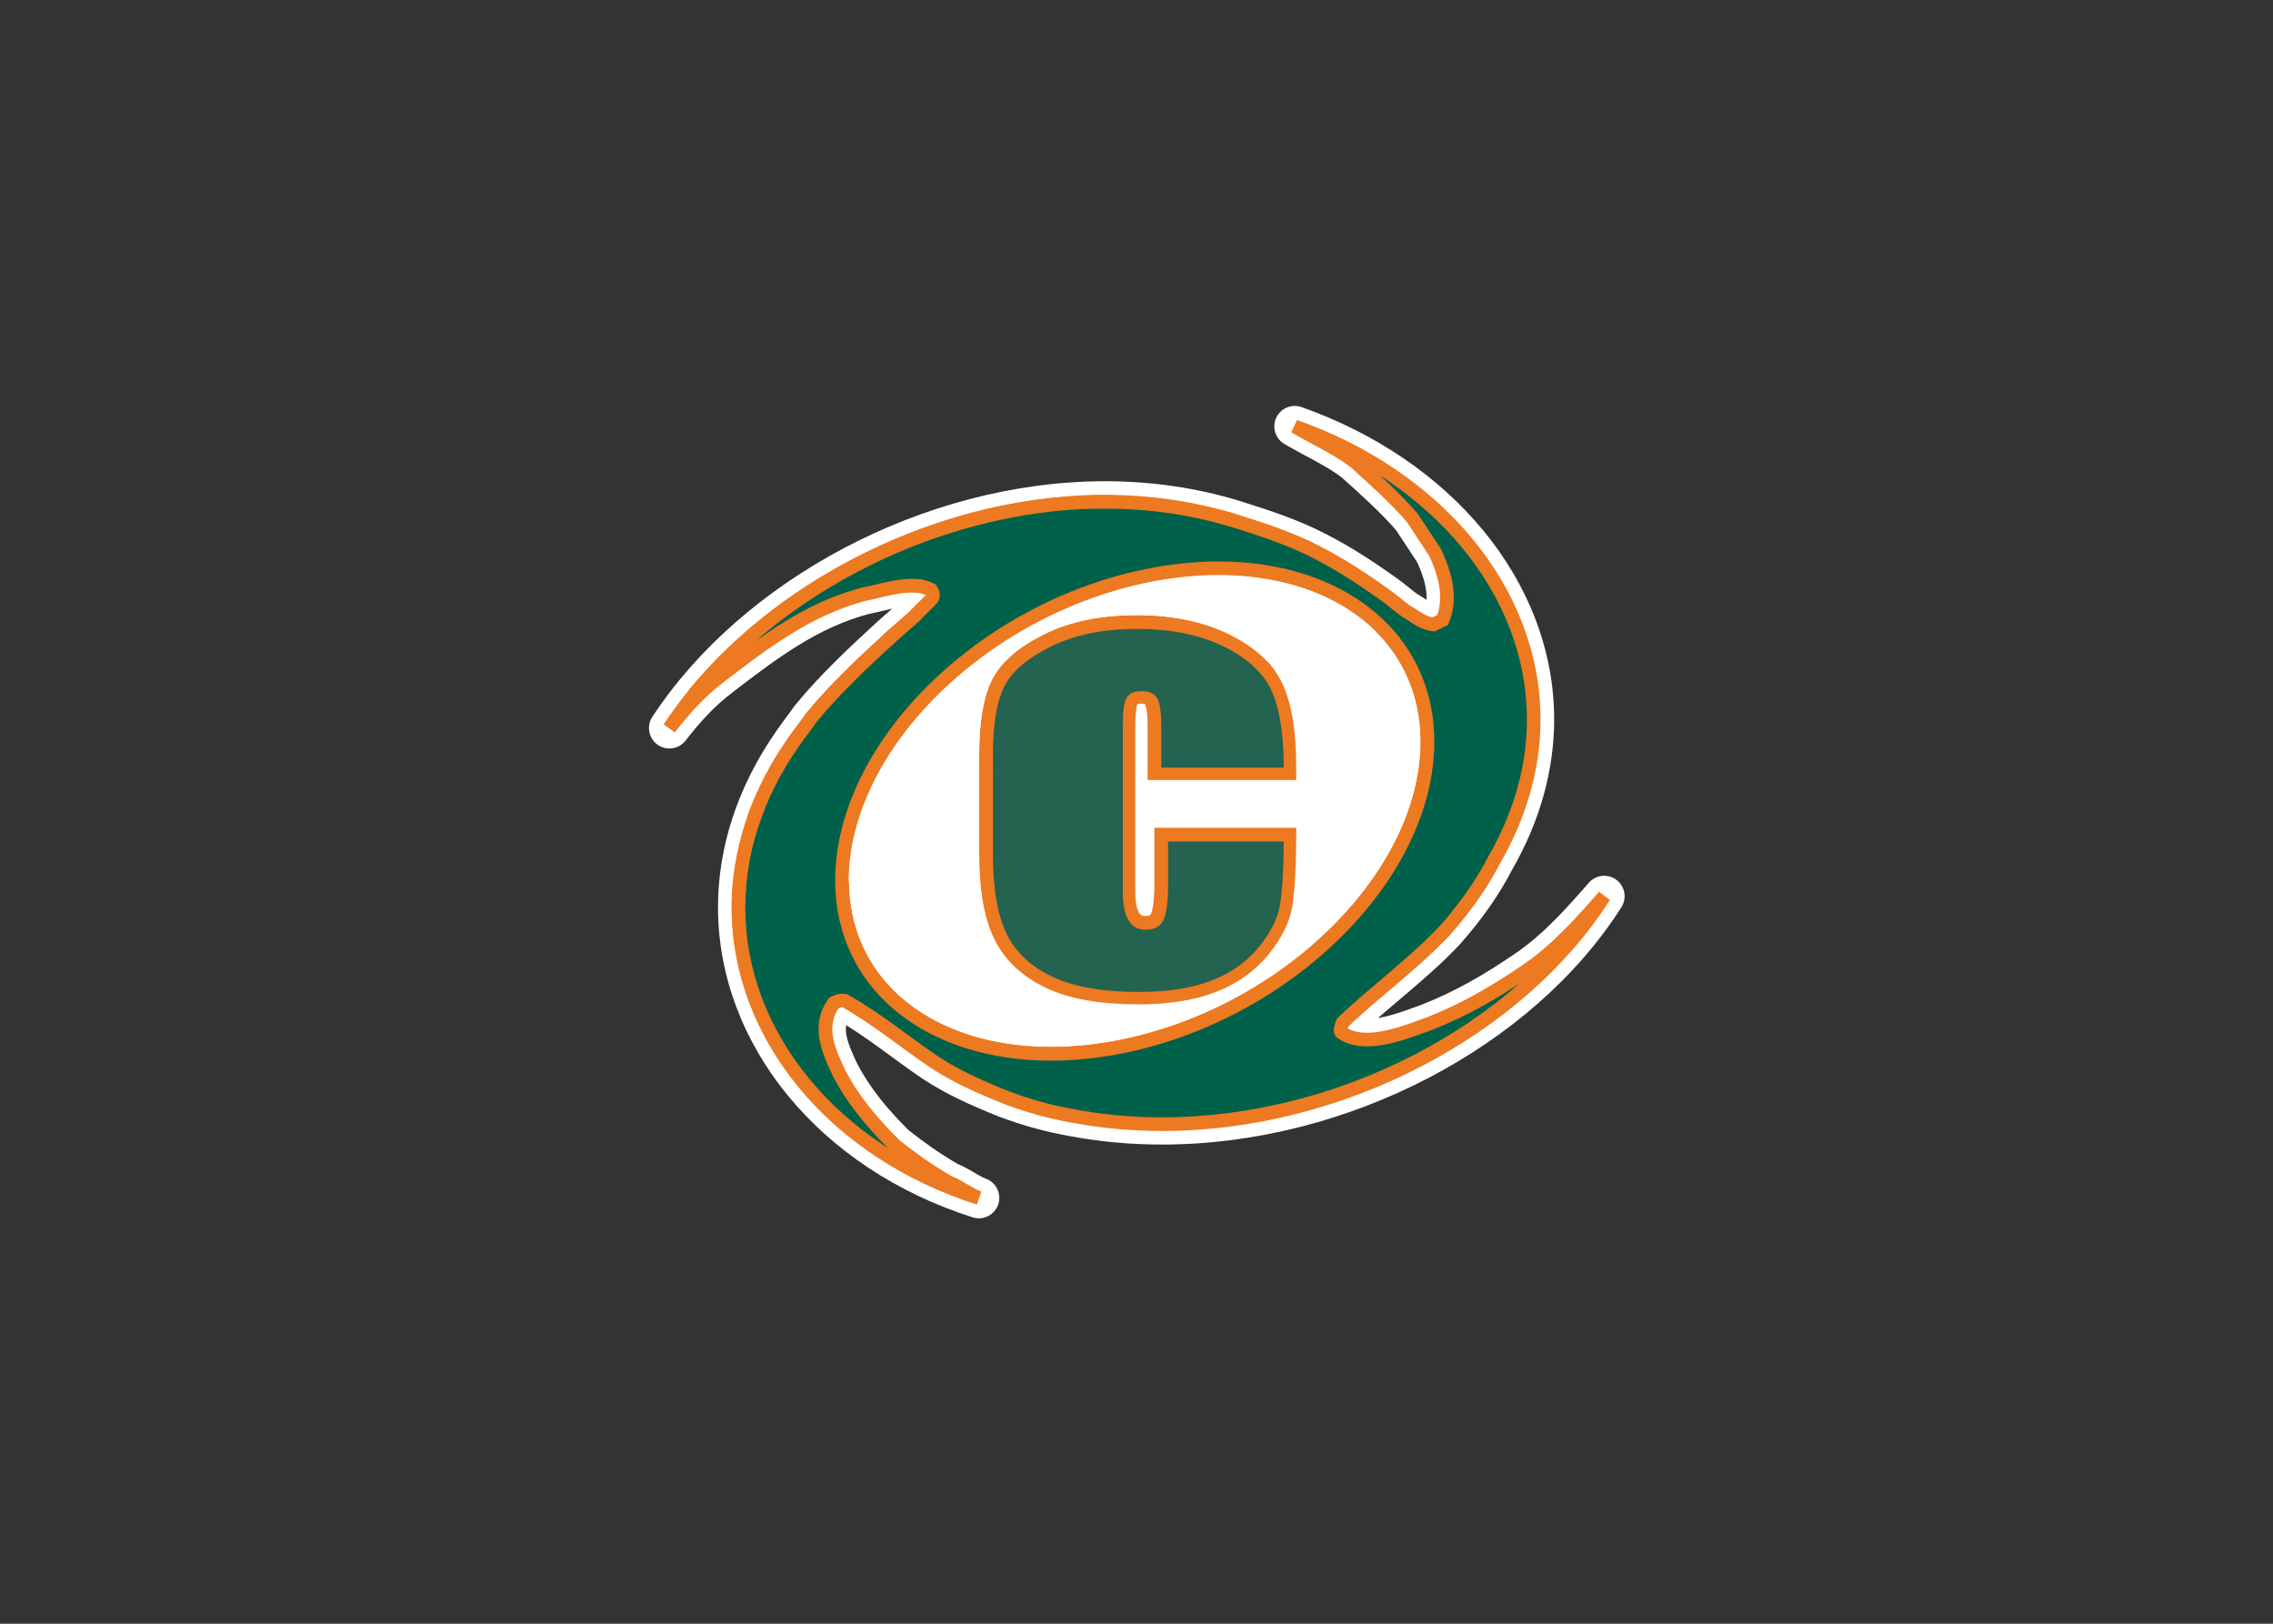 <svg clip-rule="evenodd" fill-rule="evenodd" stroke-linejoin="round" stroke-miterlimit="2" viewBox="0 0 560 400" xmlns="http://www.w3.org/2000/svg" xmlns:xlink="http://www.w3.org/1999/xlink"><rect x="0" y="0" width="560" height="400" fill="#333333" stroke="none"/><clipPath id="a"><path clip-rule="evenodd" d="m959.14 1705.7c-32.023 0-68.372 14.15-95.009 39.67-21.553 20.66-32.33 44.49-32.33 65.48v.64c1.552-2.23 3.275-4.44 5.169-6.67 8.943-10.54 21.858-21.24 39.771-31.97v-5.54c0-5.31.33-10.04 1.002-14.21s1.698-7.82 3.213-10.94c1.576-3.28 3.947-6.22 6.989-8.86 3.042-2.65 6.744-5.01 11.107-7.19 8.968-4.48 19.646-6.62 31.913-6.62 12.17 0 22.861 2.13 31.877 6.57 4.447 2.2 8.271 4.71 11.411 7.63.562.53 1.112 1.08 1.638 1.63 14.173-4.07 27.459-7.71 37.349-10.38-2.78-2.72-5.95-5.24-9.5-7.52-12.382-7.89-27.863-11.72-44.553-11.72z"/></clipPath><g transform="matrix(.715 0 0 .715 155.79 94.234)"><g fill-rule="nonzero"><path d="m98.462 219.183c-37.472-23.911-34.407-75.325 6.842-114.84 41.238-39.527 105.029-52.16 142.479-28.236 37.462 23.923 34.394 75.351-6.843 114.865-41.238 39.502-105.028 52.136-142.478 28.212m209.531-16.495c-10.716 7.295-20.918 13.282-33.246 18.157-9.103 3.335-22.494 8.736-30.485 3.03-.538-.806.012-2.126.55-3.446 11.29-10.752 24.705-20.392 35.458-31.951 6.451-7.368 12.377-15.529 16.69-23.985 35.617-61.738-2.554-126.103-68.729-149.369 6.927 4.081 14.93 7.649 20.795 12.255 6.915 6.207 13.831 12.427 19.672 19.159l7.966 12.071c3.164 6.977 5.804 15.249 2.554 23.191l-3.214 1.539c-4.337-.708-5.462-2.333-9.469-4.594-2.664-1.906-4.398-3.567-7.05-5.461-8.003-5.706-15.456-10.606-23.985-14.98-8.528-4.362-17.618-7.417-28.285-10.752-72.601-22.299-157.799 15.627-194.454 71.5 5.376-6.842 10.226-12.353 17.741-18.095 15.028-11.51 30.069-22.983 49.336-28.041 7.477-1.491 16.592-4.827 22.995-1.552.537.806 1.051 1.601.525 2.932-1.625 1.845-4.496 4.362-6.109 6.207-2.688 2.359-5.18 4.546-7.868 6.904-9.677 8.895-19.33 17.826-27.944 28.334-2.15 3.177-3.775 4.997-5.925 8.162-43.631 62.436-7.649 134.23 63.877 157.029-3.739-1.393-6.927-4.093-10.654-5.474-6.94-4.081-12.267-7.88-18.12-12.487-7.978-7.82-14.894-16.153-19.647-25.548-3.189-6.953-7.404-15.518-1.49-23.68 1.075-.525 2.15-1.038 3.751-.745 11.191 6.268 20.783 14.381 30.9 21.162 7.453 4.9 15.468 8.48 25.072 12.328 7.465 2.762 14.405 4.717 22.42 6.159 71.038 13.489 149.285-22.128 183.25-75.658-8.088 9.201-16.152 18.401-26.88 25.695" fill="#00614a"/><path d="m855.701 1858.53 3.788-5.93c-7.844-5.01-13.501-11.19-17.277-18.22-3.775-7.03-5.681-14.96-5.681-23.52 0-9.71 2.468-20.23 7.6-30.84 5.119-10.6 12.865-21.28 23.275-31.25 12.866-12.34 28.127-21.97 44.035-28.47 15.896-6.54 32.439-9.91 47.772-9.91 15.982 0 30.583 3.67 42.017 10.99 7.85 5.01 13.49 11.2 17.28 18.24 3.77 7.02 5.68 14.95 5.68 23.51 0 9.71-2.49 20.23-7.61 30.84-5.11 10.61-12.87 21.28-23.265 31.26-12.866 12.33-28.126 21.96-44.034 28.47-15.896 6.53-32.439 9.9-47.772 9.9-15.982 0-30.583-3.67-42.02-11l-3.788 5.93-3.787 5.95c14.234 9.05 31.485 13.19 49.592 13.19 17.387 0 35.63-3.8 53.112-10.94 17.472-7.16 34.188-17.7 48.432-31.33 11.5-11.05 20.28-23.03 26.21-35.31 5.92-12.27 9-24.84 9-36.96 0-10.66-2.42-20.97-7.35-30.17s-12.38-17.24-22.1-23.43c-14.24-9.08-31.491-13.21-49.598-13.21-17.399 0-35.63 3.8-53.111 10.95-17.485 7.15-34.201 17.7-48.433 31.34-11.509 11.03-20.282 23.02-26.208 35.31-5.926 12.26-9.005 24.83-9.005 36.94-.025 10.66 2.407 20.97 7.356 30.17 4.924 9.2 12.377 17.24 22.09 23.45zm209.529-16.5-3.94-5.83c-10.52 7.16-20.18 12.81-31.89 17.45l2.59 6.54-2.42-6.61c-3.18 1.17-6.64 2.49-10.02 3.47-3.37 1-6.66 1.64-9.17 1.62-1.14 0-2.13-.11-2.91-.33-.79-.2-1.37-.48-1.89-.85l-4.08 5.73 5.89-3.86-4.82 3.17 5.58-1.44c-.12-.53-.38-1.15-.76-1.73l-4.82 3.17 5.58-1.44-5.11 1.31h5.28c0-.32-.04-.77-.17-1.31l-5.11 1.31h5.28-3.99l3.92.81c.02-.15.07-.38.07-.81h-3.99l3.92.81-1.54-.31 1.51.44.03-.13-1.54-.31 1.51.44c0-.01.13-.38.35-.89l-6.52-2.68 4.87 5.1c5.38-5.15 11.47-10.17 17.63-15.42 6.14-5.24 12.4-10.7 18.12-16.85l.13-.15c6.75-7.69 13-16.27 17.67-25.41l-6.27-3.2 6.1 3.52c9.92-17.21 14.56-34.89 14.56-51.94 0-23.96-9.1-46.52-24.48-65.15-15.4-18.63-37.06-33.46-62.574-42.45-3.421-1.19-7.172.38-8.712 3.68-1.527 3.29-.317 7.19 2.811 9.03 3.714 2.19 7.489 4.13 10.972 6.04 3.482 1.9 6.646 3.8 9.043 5.69l4.35-5.53-4.71 5.24c6.92 6.2 13.63 12.25 19.08 18.53l5.3-4.62-5.87 3.88 7.96 12.07 5.87-3.87-6.4 2.93c.99 2.15 1.86 4.34 2.47 6.46.6 2.13.94 4.16.94 6.03-.01 1.79-.29 3.44-.98 5.09l6.53 2.68-3.06-6.34-3.22 1.55 3.07 6.33 1.13-6.93c-.7-.14-1.12-.25-1.43-.37-.46-.17-.84-.36-1.75-.94-.87-.57-2.19-1.49-3.98-2.48l-3.44 6.12 4.08-5.73c-1.11-.78-2.07-1.56-3.17-2.47-1.1-.88-2.34-1.89-3.88-2.99v-.01c-8.13-5.79-15.91-10.91-24.867-15.48-9.164-4.71-18.645-7.86-29.385-11.23l-.025-.01c-15.175-4.66-30.827-6.8-46.43-6.8-31.413.01-62.642 8.63-89.914 23.02-27.259 14.42-50.597 34.59-66.064 58.15-2.077 3.14-1.283 7.38 1.771 9.58 3.055 2.2 7.319 1.59 9.64-1.36 2.64-3.35 5.034-6.24 7.625-8.95 2.59-2.72 5.376-5.26 8.858-7.92 7.514-5.74 14.845-11.35 22.482-16.03 7.636-4.69 15.566-8.49 24.363-10.8l-1.784-6.8 1.369 6.89c2.895-.57 5.693-1.31 8.283-1.88 2.591-.56 4.949-.92 6.757-.91 1.625 0 2.7.27 3.372.62l3.214-6.27-5.865 3.89.098.16 3.311-1.86-3.605 1.14c.11.39.244.63.293.72l3.311-1.86-3.604 1.14 4.533-1.46h-4.765c0 .54.097 1.08.232 1.46l4.533-1.46h-4.765 4.252l-3.959-1.61c-.122.32-.293.94-.293 1.61h4.252l-3.959-1.61 6.525 2.67-5.303-4.63c-.501.58-1.539 1.61-2.651 2.69-1.149 1.1-2.346 2.25-3.446 3.51l5.291 4.64-4.643-5.3c-2.701 2.37-5.181 4.56-7.857 6.91l-.134.11c-9.665 8.92-19.598 18.05-28.628 29.06l-.378.51c-.978 1.42-1.821 2.54-2.762 3.8-.94 1.25-1.967 2.62-3.152 4.36l5.816 3.95-5.767-4.02c-13.782 19.7-20.246 40.66-20.234 60.92 0 23.79 8.858 46.42 24.217 65.05 15.383 18.67 37.253 33.41 63.524 41.78 3.641 1.17 7.539-.8 8.797-4.4 1.234-3.62-.623-7.58-4.215-8.9-1.063-.39-2.456-1.17-4.191-2.2-1.735-1.01-3.812-2.27-6.463-3.27l-2.444 6.6 3.568-6.08c-6.635-3.9-11.62-7.45-17.338-11.93l-4.35 5.52 4.924-5.02c-7.661-7.5-14.027-15.29-18.291-23.71l-6.28 3.18 6.402-2.91c-1.026-2.24-2.04-4.43-2.736-6.45-.709-2.03-1.088-3.82-1.088-5.31 0-.86.11-1.64.342-2.4.257-.77.623-1.56 1.283-2.48l-5.694-4.13 3.079 6.33c.208-.1.355-.17.44-.21l.049-.03h.025l-.733-1.96v2.08c.33.01.709-.1.733-.12l-.733-1.96v2.08-1.94l-.354 1.9c.085.03.207.04.354.04v-1.94l-.354 1.9 1.246-6.91-3.446 6.13c5.23 2.92 10.19 6.37 15.175 9.96 4.986 3.59 9.958 7.38 15.249 10.92l.061.04c8.101 5.3 16.568 9.06 26.294 12.97l.183.06c7.783 2.89 15.212 4.98 23.63 6.5l-.061-.02c10.667 2.04 21.48 2.99 32.255 2.99 32.098-.01 63.929-8.48 91.609-22.87 27.69-14.42 51.27-34.76 66.63-58.93 1.97-3.09 1.21-7.2-1.73-9.4-2.95-2.19-7.08-1.77-9.5 1.01-8.09 9.2-15.73 17.84-25.53 24.49l3.94 5.83 3.96 5.82c11.66-7.94 20.14-17.69 28.2-26.87l-5.28-4.64-5.96-3.78c-13.72 21.67-35.43 40.58-61.21 53.98-25.772 13.42-55.523 21.29-85.128 21.29-9.934 0-19.88-.89-29.642-2.75l-.073-.01c-7.612-1.37-14.064-3.19-21.224-5.83l-2.431 6.6 2.615-6.53c-9.47-3.81-17.008-7.19-23.826-11.68l-3.861 5.88 3.922-5.84c-4.839-3.24-9.702-6.92-14.845-10.64-5.132-3.72-10.557-7.48-16.544-10.83-.672-.38-1.417-.65-2.187-.78-.709-.12-1.442-.2-2.138-.2-1.43 0-2.762.28-3.776.64-1.014.33-1.722.69-2.15.89-1.051.51-1.943 1.27-2.627 2.21-1.503 2.08-2.615 4.28-3.323 6.53-.697 2.23-.99 4.48-.99 6.61.012 3.71.855 7.03 1.869 9.94 1.027 2.93 2.236 5.5 3.226 7.66l.122.27c5.254 10.33 12.695 19.22 21.003 27.38.208.21.355.32.574.5 6 4.72 11.669 8.78 18.89 13.03.354.21.745.39 1.124.54 1.088.39 2.48 1.16 4.216 2.18 1.722 1.02 3.799 2.29 6.439 3.29l2.456-6.61 2.138-6.71c-23.887-7.6-43.425-20.9-56.937-37.3-13.514-16.42-21.003-35.85-21.003-56.12.012-17.27 5.425-35.27 17.692-52.87l.048-.07c.966-1.42 1.833-2.54 2.774-3.8.941-1.25 1.967-2.61 3.152-4.35l-5.816-3.97 5.45 4.47c8.198-10.04 17.594-18.73 27.259-27.64l-4.765-5.16 4.643 5.29c2.688-2.36 5.18-4.56 7.868-6.91.208-.19.452-.44.648-.64.488-.58 1.551-1.63 2.651-2.7 1.136-1.1 2.346-2.24 3.458-3.51.501-.6.916-1.23 1.21-1.96.464-1.11.757-2.42.757-3.75.013-1.56-.44-2.98-.867-3.93-.452-.97-.856-1.54-1.051-1.82-.66-.98-1.601-1.83-2.652-2.37-3.286-1.69-6.695-2.18-9.799-2.18-3.494 0-6.732.59-9.738 1.24-3.005.67-5.754 1.38-8.051 1.83l-.416.1c-10.471 2.75-19.696 7.22-28.151 12.41s-16.153 11.11-23.667 16.85c-4.044 3.09-7.441 6.18-10.471 9.38-3.066 3.19-5.767 6.46-8.516 9.96l5.523 4.35 5.889 3.88c13.892-21.22 35.483-40.03 60.872-53.44 25.377-13.41 54.519-21.4 83.342-21.39 14.32 0 28.567 1.95 42.289 6.18l-.025-.02c10.593 3.31 19.269 6.27 27.161 10.31 8.114 4.17 15.24 8.83 23.12 14.44l-.03-.02c1.13.8 2.09 1.59 3.19 2.48 1.09.89 2.33 1.9 3.89 3.02.23.17.38.25.63.39.81.46 1.47.88 2.17 1.34.51.33 1.05.69 1.67 1.08.93.58 2.06 1.23 3.42 1.75 1.36.55 2.87.96 4.51 1.23 1.42.24 2.91.03 4.2-.6l3.22-1.55c1.57-.76 2.79-2.06 3.45-3.68 1.42-3.48 2.02-7.05 2.02-10.42 0-3.52-.62-6.85-1.49-9.91-.88-3.06-2.03-5.88-3.19-8.42-.18-.38-.31-.61-.53-.95l-7.95-12.08c-.16-.24-.38-.52-.56-.75-6.26-7.17-13.38-13.55-20.31-19.77l-.34-.3c-3.47-2.72-7.23-4.92-10.96-6.96-3.714-2.05-7.392-3.93-10.605-5.84l-3.58 6.08-2.334 6.63c23.279 8.19 42.799 21.68 56.379 38.13 13.58 16.48 21.26 35.83 21.27 56.18-.02 14.53-3.9 29.66-12.67 44.92l-.18.3c-3.97 7.77-9.56 15.52-15.72 22.54l5.29 4.65-5.15-4.81c-5.05 5.44-10.88 10.57-16.95 15.73-6.05 5.14-12.32 10.32-18.207 15.93-.709.67-1.283 1.52-1.65 2.42-.195.48-.452 1.08-.72 1.91-.257.8-.562 1.83-.587 3.39 0 .65.073 1.39.281 2.19.196.82.562 1.69 1.1 2.49.476.75 1.063 1.36 1.796 1.89 2.016 1.44 4.227 2.39 6.417 2.98 2.21.6 4.41.8 6.55.8 4.63-.01 9.04-1 13.13-2.2 4.08-1.19 7.85-2.64 10.9-3.75l.16-.06c12.93-5.12 23.67-11.42 34.61-18.89l-3.96-5.81" fill="#fff" transform="translate(-757.23 -1639.36)"/><path d="m98.462 219.183c-37.472-23.911-34.407-75.325 6.842-114.84 41.238-39.527 105.029-52.16 142.479-28.236 37.462 23.923 34.394 75.351-6.843 114.865-41.238 39.502-105.028 52.136-142.478 28.212" fill="#fff"/><path d="m98.462 219.183 1.246-1.967c-8.455-5.4-14.71-12.218-18.877-19.977-4.166-7.746-6.231-16.47-6.244-25.719 0-21.003 10.777-44.842 32.33-65.492 26.648-25.536 63.021-39.686 95.06-39.674 16.69 0 32.17 3.824 44.547 11.73 8.467 5.412 14.723 12.218 18.878 19.964 4.154 7.759 6.243 16.47 6.243 25.732.013 21.016-10.764 44.829-32.33 65.479-26.635 25.549-63.011 39.696-95.047 39.687-16.702 0-32.182-3.825-44.56-11.73l-1.246 1.967-1.271 1.992c13.306 8.479 29.667 12.451 47.078 12.463 33.394-.025 70.719-14.589 98.297-40.982 22.274-21.357 33.759-46.258 33.784-68.876 0-9.946-2.26-19.476-6.817-27.955-4.545-8.467-11.388-15.884-20.478-21.7-13.306-8.492-29.691-12.475-47.078-12.475-33.406.037-70.731 14.601-98.31 40.991-22.261 21.345-33.759 46.246-33.771 68.876 0 9.958 2.26 19.476 6.805 27.955 4.545 8.468 11.4 15.896 20.49 21.7l1.271-1.991" fill="#ee7521"/><path d="m98.462 219.183c-37.472-23.911-34.407-75.325 6.842-114.84 41.238-39.527 105.029-52.16 142.479-28.236 37.462 23.923 34.394 75.351-6.843 114.865-41.238 39.502-105.028 52.136-142.478 28.212m209.531-16.495c-10.716 7.295-20.918 13.282-33.246 18.157-9.103 3.335-22.494 8.736-30.485 3.03-.538-.806.012-2.126.55-3.446 11.29-10.752 24.705-20.392 35.458-31.951 6.451-7.368 12.377-15.529 16.69-23.985 35.617-61.738-2.554-126.103-68.729-149.369 6.927 4.081 14.93 7.649 20.795 12.255 6.915 6.207 13.831 12.427 19.672 19.159l7.966 12.071c3.164 6.977 5.804 15.249 2.554 23.191l-3.214 1.539c-4.337-.708-5.462-2.333-9.469-4.594-2.664-1.906-4.398-3.567-7.05-5.461-8.003-5.706-15.456-10.606-23.985-14.98-8.528-4.362-17.618-7.417-28.285-10.752-72.601-22.299-157.799 15.627-194.454 71.5 5.376-6.842 10.226-12.353 17.741-18.095 15.028-11.51 30.069-22.983 49.336-28.041 7.477-1.491 16.592-4.827 22.995-1.552.537.806 1.051 1.601.525 2.932-1.625 1.845-4.496 4.362-6.109 6.207-2.688 2.359-5.18 4.546-7.868 6.904-9.677 8.895-19.33 17.826-27.944 28.334-2.15 3.177-3.775 4.997-5.925 8.162-43.631 62.436-7.649 134.23 63.877 157.029-3.739-1.393-6.927-4.093-10.654-5.474-6.94-4.081-12.267-7.88-18.12-12.487-7.978-7.82-14.894-16.153-19.647-25.548-3.189-6.953-7.404-15.518-1.49-23.68 1.075-.525 2.15-1.038 3.751-.745 11.191 6.268 20.783 14.381 30.9 21.162 7.453 4.9 15.468 8.48 25.072 12.328 7.465 2.762 14.405 4.717 22.42 6.159 71.038 13.489 149.285-22.128 183.25-75.658-8.088 9.201-16.152 18.401-26.88 25.695" fill="#00614b"/><path d="m98.462 219.183 1.246-1.967c-8.455-5.4-14.71-12.218-18.877-19.977-4.166-7.746-6.231-16.47-6.244-25.719 0-21.003 10.777-44.842 32.33-65.492 26.648-25.536 63.021-39.686 95.06-39.674 16.69 0 32.17 3.824 44.547 11.73 8.467 5.412 14.723 12.218 18.878 19.964 4.154 7.759 6.243 16.47 6.243 25.732.013 21.016-10.764 44.829-32.33 65.479-26.635 25.549-63.011 39.696-95.047 39.687-16.702 0-32.182-3.825-44.56-11.73l-1.246 1.967-1.271 1.992c13.306 8.479 29.667 12.451 47.078 12.463 33.394-.025 70.719-14.589 98.297-40.982 22.274-21.357 33.759-46.258 33.784-68.876 0-9.946-2.26-19.476-6.817-27.955-4.545-8.467-11.388-15.884-20.478-21.7-13.306-8.492-29.691-12.475-47.078-12.475-33.406.037-70.731 14.601-98.31 40.991-22.261 21.345-33.759 46.246-33.771 68.876 0 9.958 2.26 19.476 6.805 27.955 4.545 8.468 11.4 15.896 20.49 21.7l1.271-1.991m209.531-16.495-1.32-1.943c-10.654 7.258-20.661 13.123-32.78 17.925l.855 2.174-.794-2.211c-3.14 1.161-6.695 2.517-10.324 3.58-3.617 1.075-7.27 1.82-10.484 1.82-2.981 0-5.51-.623-7.514-2.052l-1.368 1.894 1.955-1.283-.709.464h.88s-.013-.22-.171-.464l-.709.464h.88v-.025c.012-.073.073-.305.171-.623.11-.306.256-.672.427-1.075l-2.175-.905 1.626 1.699c11.118-10.606 24.571-20.283 35.554-32.061l.013-.013.025-.036c6.561-7.466 12.584-15.774 17.02-24.461l-2.09-1.063 2.029 1.185c9.567-16.556 13.941-33.393 13.941-49.605 0-22.763-8.626-44.244-23.411-62.154-14.796-17.925-35.739-32.305-60.518-41.004l-1.967 4.24c7.099 4.166 15.028 7.722 20.539 12.072l1.454-1.845-1.564 1.747c6.903 6.207 13.745 12.377 19.476 18.951l1.759-1.54-1.955 1.295 7.955 12.072 1.967-1.295-2.138.977c2.101 4.57 3.848 9.604 3.824 14.442 0 2.322-.379 4.619-1.308 6.879l2.175.892-1.014-2.114-3.225 1.552 1.026 2.102.379-2.297c-1.931-.342-2.884-.77-4.057-1.442-1.148-.672-2.517-1.686-4.643-2.896l-1.148 2.041 1.368-1.906c-1.271-.905-2.309-1.76-3.409-2.64-1.099-.904-2.26-1.832-3.653-2.834l-.013-.013.013.013c-8.027-5.73-15.603-10.691-24.278-15.139-8.736-4.484-17.961-7.575-28.639-10.911h-.013v-.012c-14.698-4.509-29.874-6.598-45.048-6.598-30.557 0-61.078 8.418-87.727 22.494-26.636 14.063-49.387 33.797-64.328 56.571l3.799 2.737c5.352-6.794 9.995-12.096 17.314-17.692 7.514-5.743 14.98-11.449 22.885-16.299 7.917-4.863 16.262-8.883 25.621-11.339l-.586-2.26.44 2.284c2.712-.525 5.486-1.258 8.21-1.857 2.737-.586 5.389-1.038 7.759-1.026 2.126 0 3.971.342 5.511 1.136l1.075-2.089-1.955 1.295c.183.281.293.464.342.562l.025.061.11-.049h-.122l.012.049.11-.049h-.122.037-.037.037-.037l-.049.171 2.175.892-1.784-1.539c-.696.806-1.796 1.869-2.908 2.957-1.124 1.099-2.284 2.211-3.176 3.238l1.759 1.551-1.552-1.759c-2.688 2.346-5.18 4.545-7.868 6.891l-.013.037-.025.012c-9.664 8.907-19.427 17.888-28.163 28.579l-.073.073-.061.086c-1.039 1.539-1.955 2.749-2.896 3.995-.953 1.246-1.918 2.529-3.03 4.166l1.943 1.32-1.931-1.344c-13.269 18.999-19.378 38.989-19.378 58.244 0 22.616 8.406 44.181 23.154 62.07 14.747 17.912 35.836 32.17 61.322 40.296l1.515-4.447c-1.601-.587-3.213-1.515-4.948-2.542-1.735-1.026-3.58-2.126-5.694-2.92l-.819 2.2 1.173-2.029c-6.818-4.02-12.035-7.734-17.838-12.304l-1.454 1.845 1.649-1.673c-7.881-7.71-14.613-15.872-19.195-24.926l-2.101 1.051 2.138-.965c-1.026-2.224-2.102-4.533-2.908-6.843-.806-2.321-1.344-4.631-1.344-6.866.012-2.578.647-5.022 2.517-7.637l-1.894-1.368 1.026 2.114c.428-.22.758-.379 1.039-.453.281-.109.513-.146.794-.146.135 0 .293.012.477.036l.415-2.297-1.148 2.053c10.947 6.121 20.477 14.173 30.741 21.064h.012l.013.013c7.673 5.034 15.835 8.663 25.475 12.536l.036.012.025.013c7.576 2.798 14.675 4.814 22.812 6.268h-.012c10.373 1.967 20.893 2.908 31.388 2.908 31.267-.013 62.411-8.272 89.464-22.347 27.039-14.076 49.996-33.944 64.806-57.269l-3.738-2.81c-8.077 9.2-15.994 18.217-26.429 25.304l1.32 1.943 1.332 1.942c11.033-7.514 19.243-16.897 27.308-26.098l-1.76-1.54-1.991-1.258c-14.271 22.494-36.606 41.898-63.011 55.629-26.404 13.734-56.865 21.798-87.3 21.798-10.214 0-20.453-.892-30.509-2.81h-.012l-.025-.013c-7.881-1.405-14.65-3.323-22.006-6.048l-.818 2.199.867-2.174c-9.555-3.849-17.411-7.344-24.656-12.109l-1.283 1.955 1.307-1.943c-9.982-6.683-19.61-14.845-31.059-21.259l-.342-.208-.391-.061c-.452-.086-.892-.122-1.307-.122-.868-.013-1.638.158-2.285.391-.648.207-1.173.476-1.589.672l-.537.268-.33.465c-2.468 3.36-3.446 6.976-3.433 10.385 0 2.969.696 5.779 1.612 8.418.917 2.615 2.053 5.047 3.055 7.246l.025.036.012.049c4.924 9.702 12.023 18.218 20.1 26.148l.195.171c5.914 4.643 11.351 8.528 18.376 12.67l.184.098.195.073c1.601.586 3.226 1.539 4.949 2.553 1.735 1.015 3.579 2.126 5.705 2.921l.819-2.2.721-2.236c-24.693-7.868-45.013-21.651-59.136-38.792-14.136-17.154-22.066-37.669-22.066-59.101 0-18.266 5.755-37.253 18.535-55.558l.013-.012c1.038-1.54 1.955-2.749 2.895-3.996.929-1.246 1.919-2.541 3.018-4.166l-1.93-1.332 1.808 1.491c8.479-10.361 18.046-19.195 27.723-28.102l-1.588-1.723 1.54 1.772c2.688-2.371 5.18-4.558 7.868-6.916l.122-.097.098-.123c.696-.794 1.796-1.881 2.92-2.969 1.124-1.075 2.273-2.187 3.189-3.238l.257-.281.146-.366c.257-.623.403-1.295.403-1.955 0-.758-.207-1.466-.452-1.98-.244-.525-.501-.904-.684-1.185l-.33-.501-.562-.281c-2.395-1.246-5.034-1.661-7.648-1.661-2.933 0-5.89.513-8.749 1.136-2.871.623-5.645 1.356-8.125 1.845l-.073.013-.061.012c-9.922 2.603-18.719 6.855-26.893 11.876-8.186 5.034-15.749 10.838-23.275 16.593-7.71 5.877-12.732 11.619-18.157 18.498l1.845 1.454 1.955 1.296c14.418-21.981 36.606-41.273 62.608-55.007 26.013-13.734 55.861-21.944 85.541-21.932 14.735 0 29.459 2.016 43.669 6.378h-.013c10.654 3.323 19.586 6.353 27.907 10.617 8.394 4.289 15.737 9.115 23.691 14.773l.012.012-.012-.012c1.258.904 2.309 1.759 3.409 2.651 1.087.892 2.248 1.833 3.641 2.822l.11.074.098.073c1.893 1.038 3.091 1.967 4.581 2.847 1.491.879 3.25 1.625 5.657 2.016l.734.122 4.691-2.273.342-.831c1.186-2.871 1.662-5.816 1.662-8.65 0-5.95-2.053-11.546-4.252-16.385l-.073-.171-8.138-12.353-.11-.122c-5.975-6.879-12.963-13.159-19.879-19.366l-.122-.097c-6.207-4.851-14.271-8.431-21.04-12.439l-1.198 2.028-.769 2.212c24.009 8.443 44.253 22.372 58.441 39.561 14.186 17.204 22.335 37.62 22.335 59.174 0 15.371-4.142 31.341-13.306 47.246l-.036.061-.025.037c-4.204 8.235-10.007 16.263-16.373 23.508l1.772 1.552-1.723-1.613c-10.52 11.338-23.899 20.966-35.348 31.876l-.367.33-.183.464c-.196.465-.416.99-.599 1.564-.183.562-.342 1.185-.342 1.955 0 .623.122 1.405.586 2.114l.257.367.354.256c3.03 2.163 6.623 2.92 10.239 2.92 3.934 0 7.954-.867 11.815-1.991 3.837-1.149 7.514-2.542 10.605-3.678l.037-.013h.025c12.512-4.972 22.885-11.045 33.697-18.4l-1.332-1.943" fill="#ed7921"/><path d="m224.238 132.444h-42.164v-13.917c0-4.838-.489-8.125-1.442-9.86-.965-1.723-2.725-2.59-5.315-2.59-2.578 0-4.313.757-5.193 2.285-.892 1.502-1.332 4.899-1.332 10.165v56.89c0 4.289.66 7.527 1.992 9.665 1.332 2.15 3.287 3.225 5.865 3.225 3.03 0 5.083-1.112 6.158-3.348 1.063-2.235 1.6-6.475 1.6-12.719v-14.332h39.831c-.085 9.64-.501 16.861-1.283 21.688-.77 4.814-3.238 9.75-7.416 14.821-4.167 5.046-9.616 8.87-16.324 11.461-6.72 2.565-15.017 3.848-24.913 3.848-12.609 0-22.616-1.771-29.996-5.314-7.392-3.544-12.609-8.517-15.664-14.919-3.079-6.39-4.606-15.468-4.606-27.234v-34.298c0-10.239 1.246-17.985 3.775-23.19 2.505-5.217 7.844-9.872 16.043-13.966 8.198-4.093 18.156-6.133 29.898-6.133 11.657 0 21.615 2.028 29.898 6.097 8.26 4.056 13.758 9.188 16.495 15.383 2.725 6.195 4.093 14.943 4.093 26.293" fill="#23634f"/><path d="m224.238 132.444v-4.509h-37.67v-9.408c0-2.565-.109-4.789-.391-6.756-.305-1.955-.708-3.642-1.6-5.291v-.012c-.892-1.613-2.358-2.994-4.02-3.8-1.674-.807-3.458-1.1-5.242-1.1-1.723 0-3.409.244-5.046.941-1.613.696-3.14 1.967-4.057 3.568-.501.867-.794 1.722-1.038 2.59-.342 1.307-.55 2.712-.684 4.337-.147 1.613-.22 3.446-.22 5.523v56.89c0 2.37.195 4.545.598 6.561.404 1.979 1.051 3.824 2.065 5.486h.013c1.002 1.637 2.407 3.055 4.13 3.995 1.722.953 3.677 1.369 5.571 1.369 2.053 0 4.118-.379 5.975-1.393 1.857-1.002 3.372-2.664 4.252-4.533.867-1.845 1.295-3.849 1.601-6.244.305-2.382.427-5.156.427-8.418v-9.824h35.336v-4.508l-4.521-.037c-.073 9.506-.501 16.617-1.209 21.003-.599 3.788-2.627 8.04-6.44 12.671-3.665 4.423-8.381 7.771-14.478 10.105-6.012 2.321-13.782 3.579-23.288 3.579-12.206 0-21.578-1.759-28.054-4.887-3.323-1.588-6.048-3.47-8.296-5.584-2.224-2.126-3.946-4.508-5.242-7.209l-.025-.012.025.012c-1.319-2.724-2.37-6.182-3.067-10.422-.72-4.215-1.087-9.188-1.087-14.869v-34.298c0-4.936.305-9.2.88-12.756.562-3.567 1.429-6.39 2.431-8.479.941-1.943 2.468-3.946 4.79-5.95 2.309-2.016 5.376-4.02 9.212-5.926 7.417-3.715 16.666-5.682 27.882-5.682 11.144 0 20.393 1.943 27.895 5.645 3.812 1.882 6.879 3.947 9.249 6.146 2.346 2.199 4.008 4.508 5.107 7.001 2.346 5.254 3.727 13.501 3.715 24.485h4.52v-4.508 4.508h4.509c-.013-11.705-1.356-20.99-4.484-28.126l.025.025-.025-.025c-1.625-3.69-4.081-7.038-7.221-9.97-3.14-2.92-6.965-5.437-11.412-7.637-9.017-4.435-19.708-6.561-31.876-6.561-12.268 0-22.946 2.138-31.914 6.622-4.362 2.175-8.064 4.533-11.107 7.185-3.042 2.651-5.412 5.596-6.989 8.858-1.502 3.128-2.541 6.769-3.213 10.935-.672 4.179-1.002 8.908-1.002 14.21v34.298c.013 12.145 1.527 21.797 5.046 29.189v.012-.012c1.76 3.69 4.167 6.989 7.16 9.836 2.994 2.859 6.562 5.241 10.618 7.196 8.284 3.971 18.914 5.755 31.951 5.767 10.288-.012 19.11-1.331 26.526-4.166 7.356-2.81 13.514-7.111 18.205-12.805 4.521-5.474 7.441-11.119 8.382-16.959v-.049.049c.831-5.254 1.259-12.609 1.332-22.371l.037-4.546h-48.899v18.841c0 2.993-.122 5.437-.366 7.294-.208 1.833-.587 3.091-.807 3.482l.025-.012c-.195.379-.256.391-.439.513-.196.098-.672.281-1.65.281-.672 0-1.002-.122-1.222-.244-.244-.135-.476-.318-.806-.831-.306-.501-.66-1.344-.916-2.578-.245-1.222-.404-2.823-.404-4.729v-56.89c0-2.504.11-4.508.293-5.901.086-.709.196-1.259.294-1.613.048-.171.097-.293.122-.366l.025-.049-.428-.208.416.232.012-.025-.428-.208.416.233-.013.012-.476-.281.354.416.122-.135-.476-.281.354.416-.244-.306.22.33.025-.025-.244-.306.22.33-.086-.11.073.122.013-.012-.086-.11.074.122.073-.036c.134-.061.599-.172 1.393-.172s1.197.135 1.295.184l.036.025.049.061h-.012c.061.061.366.879.562 2.223.195 1.332.317 3.177.305 5.438v18.437h51.194v-4.521h-4.508" fill="#ed7921"/><path d="m224.447 132.679h-42.164v-13.917c0-4.851-.476-8.137-1.442-9.86-.953-1.723-2.724-2.59-5.302-2.59-2.591 0-4.325.757-5.205 2.272s-1.32 4.912-1.32 10.178v56.878c0 4.313.66 7.526 1.992 9.689 1.331 2.138 3.286 3.213 5.877 3.213 3.018 0 5.058-1.124 6.133-3.36 1.063-2.236 1.601-6.475 1.601-12.707v-14.344h39.83c-.061 9.64-.489 16.873-1.258 21.687-.782 4.815-3.25 9.763-7.417 14.821-4.166 5.059-9.616 8.883-16.336 11.461-6.708 2.578-15.016 3.861-24.913 3.861-12.621 0-22.616-1.771-30.008-5.327-7.368-3.543-12.597-8.516-15.664-14.906-3.067-6.403-4.594-15.481-4.594-27.247v-34.285c0-10.251 1.258-17.973 3.763-23.202 2.505-5.205 7.868-9.86 16.055-13.966 8.198-4.093 18.156-6.133 29.898-6.133 11.656 0 21.627 2.028 29.886 6.097 8.272 4.069 13.77 9.188 16.495 15.383 2.736 6.195 4.093 14.967 4.093 26.306" fill="#23634f"/></g><g clip-path="url(#a)" transform="translate(-757.23 -1639.36)"><path d="m831.804 1705.7h181.442v105.785h-181.442z" fill="#fff" fill-rule="nonzero"/></g><path d="m118.772 283.208c-.11-.049-11.95-3.287-26.783-11.253-14.845-7.966-32.721-20.673-44.719-39.808-8.016-12.732-13.355-28.359-13.355-47.103 0-3.116.147-6.317.452-9.604-.11 1.796-.159 3.58-.159 5.364 0 22.616 8.394 44.181 23.154 62.07 14.747 17.9 35.836 32.17 61.322 40.296l1.527-4.447c-1.612-.587-3.225-1.515-4.96-2.542-1.662-.989-3.446-2.052-5.474-2.822-6.708-3.971-11.864-7.649-17.582-12.133-7.832-7.673-14.528-15.786-19.097-24.791-1.027-2.224-2.09-4.521-2.908-6.818-.794-2.321-1.332-4.631-1.332-6.866.012-1.063.122-2.09.379-3.128 1.344 5.156 3.421 10.104 5.999 14.796 4.68 8.492 10.996 16.116 17.435 22.567 12.903 12.891 26.27 20.967 27.76 21.834l.147.086-1.808 4.301m-78.601-135.209c6.769-20.857 22.409-40.566 36.362-55.226 8.479-8.895 16.348-15.921 21.272-20.099-6.549.391-17.289 1.783-28.774 6.414 3.653-1.552 7.429-2.871 11.399-3.91 2.664-.525 5.389-1.246 8.064-1.832 2.688-.575 5.315-1.027 7.649-1.027h.11c1.869 0 3.519.269 4.948.868-.684.733-1.6 1.625-2.529 2.529-1.087 1.051-2.187 2.126-3.079 3.116-2.639 2.321-5.107 4.484-7.759 6.805l-.012.037-.037.012c-9.652 8.907-19.415 17.888-28.163 28.579l-.073.073-.049.086c-1.039 1.539-1.955 2.749-2.896 3.995-.941 1.234-1.906 2.517-3.005 4.142h-.013c-5.816 8.333-10.263 16.861-13.416 25.438m-27.687-26.513c-.28 0-.696-.037-1.197-.306-.489-.256-.929-.806-1.075-1.283-.135-.318-.159-.599-.159-.831.012-.366.073-.598.122-.782.061-.183.135-.317.184-.427.122-.232.219-.404.342-.575.22-.342.488-.672.831-1.075.378-.452.843-.965 1.38-1.539-.721 1.026-1.417 2.065-2.101 3.103l3.799 2.737c1.381-1.747 2.701-3.397 4.045-4.973-.746 1.088-1.393 2.041-2.004 2.847-.587.782-1.112 1.43-1.711 1.992-.33.281-.684.562-1.16.794-.123.073-.269.122-.452.195-.196.061-.428.123-.844.123m6.366-6.183c3.813-4.46 7.722-8.394 13.074-12.487 7.514-5.742 14.98-11.449 22.885-16.299.159-.098.33-.196.489-.293-14.406 9.237-27.968 20.893-35.324 27.992-.391.379-.769.745-1.124 1.087m1.589-10.52c4.325-5.864 10.373-13.159 18.889-20.819 19.098-17.167 50.706-36.034 103.271-44.573l.097-.012.098-.025c5.486-.428 10.801-.623 15.957-.623h1.564c-29.703.452-59.27 8.785-85.172 22.469-21.419 11.314-40.344 26.294-54.701 43.584m253.665-24.327c-.635-.232-1.173-.513-1.771-.855-1.137-.672-2.481-1.662-4.57-2.859-1.197-.867-2.211-1.686-3.262-2.541-1.1-.904-2.261-1.833-3.654-2.835l-.012-.012.012.012c-8.039-5.73-15.602-10.691-24.277-15.138-8.737-4.484-17.961-7.576-28.64-10.911h-.012v-.013c-.672-.208-1.357-.415-2.029-.611 15.603 4.081 28.726 9.763 39.208 15.456 15.823 8.578 25.647 17.155 29.007 20.307" fill="#fff" fill-rule="nonzero"/><path d="m75.188 179.913c-.367-2.542-.562-5.132-.599-7.771 1.552-2.224 3.274-4.448 5.168-6.671 8.956-10.532 21.859-21.236 39.771-31.964v5.498c-16.323 10.019-28.077 19.94-36.202 29.507-3.274 3.861-5.962 7.661-8.137 11.4m146.657-79.968c-.929-1.393-1.992-2.712-3.177-3.97 14.186-4.069 27.467-7.71 37.363-10.374 1.271 1.259 2.468 2.554 3.592 3.898-5.498 1.466-12.243 3.299-19.733 5.376-5.669 1.564-11.754 3.275-18.046 5.071" fill="#fff" fill-rule="nonzero"/><path d="m64.425 219.756c-1.027-4.203-1.589-8.553-1.589-13.037-.012-8.883 2.236-18.218 7.49-27.76.318 2.627.794 5.217 1.429 7.746-2.956 6.928-4.215 13.612-4.215 20.014 0 1.796.098 3.567.293 5.315l-.244.33c-1.747 2.394-2.749 4.911-3.164 7.392m-25.366-43.997c.489-8.565 2.261-17.252 5.438-25.94 0 .025-.013.037-.013.049-2.932 9.249-4.68 17.863-5.425 25.891m225.514-87.581c-1.05-1.369-2.162-2.688-3.36-3.959 2.676-.721 4.961-1.319 6.806-1.808.648.427 1.258.831 1.943 1.234 1.307.77 2.81 1.442 4.789 1.845l-.464.122s-.892.232-2.578.672c-1.674.452-4.106 1.075-7.136 1.894m-211.535-6.085c.195-.122.391-.244.574-.366 4.386-2.774 8.821-4.998 13.159-6.782-4.814 2.078-9.359 4.497-13.733 7.148m52.77-9.909c-.085-.342-.195-.66-.318-.928-.256-.526-.513-.905-.696-1.186l-.342-.501-.538-.28c-1.344-.697-2.761-1.137-4.203-1.381.929-.037 1.747-.049 2.419-.049 1.564 0 2.444.061 2.481.061l6.207.391-4.924 3.8zm98.613-23.019c-12.805-3.336-27.344-5.56-43.521-5.743.623 0 1.258-.012 1.894-.012h.073c14.014 0 28.004 1.82 41.554 5.754" fill="#00614b" fill-rule="nonzero"/><path d="m118.684 283.171c-25.487-8.125-46.577-22.397-61.322-40.297-14.76-17.888-23.154-39.452-23.154-62.07 0-1.784.049-3.567.159-5.363.782-8.419 2.603-17.411 5.657-27.003.049-.147.098-.293.147-.44 3.152-8.577 7.6-17.105 13.416-25.438h.012c1.1-1.625 2.065-2.908 3.006-4.142.941-1.246 1.857-2.456 2.896-3.995l.048-.086.074-.073c8.748-10.691 18.511-19.672 28.163-28.579l.036-.012.013-.037c2.651-2.321 5.119-4.484 7.759-6.806.892-.989 1.991-2.064 3.079-3.115.928-.904 1.845-1.796 2.529-2.529-1.43-.599-3.079-.868-4.948-.868h-.11c-2.334 0-4.961.452-7.649 1.026-2.676.587-5.4 1.308-8.064 1.833-3.971 1.039-7.746 2.358-11.399 3.91-4.252 1.711-8.614 3.873-12.891 6.598-.281.171-.562.354-.843.538-.159.097-.33.195-.489.293-7.905 4.85-15.37 10.556-22.884 16.299-5.352 4.093-9.262 8.027-13.074 12.487-.037.049-.073.085-.122.122-.025.037-.049.073-.074.11-1.344 1.576-2.663 3.226-4.044 4.973l-3.8-2.737c.685-1.038 1.381-2.077 2.102-3.103.403-.428.843-.892 1.332-1.381l.843-.843c1.063-1.576 2.346-3.482 3.873-5.621.476-.659.965-1.344 1.478-2.04 14.357-17.289 33.284-32.267 54.701-43.584 25.902-13.685 55.47-22.018 85.172-22.469 16.959.134 32.183 2.455 45.573 5.962.672.195 1.357.403 2.029.611v.012h.012c10.679 3.336 19.904 6.427 28.64 10.911 8.675 4.448 16.238 9.408 24.277 15.139l-.012-.013.012.013c1.406 1.002 2.554 1.93 3.654 2.834 1.051.856 2.065 1.674 3.262 2.542 2.09 1.197 3.434 2.187 4.57 2.859.598.342 1.136.623 1.771.855.831.782 1.259 1.234 1.283 1.259l2.823 2.895-3.458.88c-1.98-.403-3.482-1.075-4.79-1.845-.684-.403-1.295-.806-1.942-1.234.342-.085.659-.171.977-.257-1.124-.989-2.566-2.199-4.301-3.579-4.899-3.886-12.218-9.091-21.834-14.308-10.251-5.559-23.117-11.119-38.438-15.102-13.55-3.934-27.541-5.754-41.554-5.754h-.074c-.635 0-1.258.012-1.893.012-.721-.012-1.43-.012-2.151-.012-5.034 0-10.226.195-15.566.635-41.066 6.708-68.801 19.708-87.728 33.062-9.054 6.402-16.091 12.878-21.589 18.804 5.84-4.668 12.401-9.494 19.17-13.819 4.374-2.652 8.92-5.071 13.733-7.148 13.673-5.608 26.306-6.818 32.94-7.038 1.442.244 2.859.684 4.203 1.381l.55.281.33.501c.183.28.44.659.697 1.185.122.268.232.586.317.928l-.036.025c-.086.074-.233.184-.404.33-.366.281-.879.697-1.564 1.247-1.344 1.111-3.299 2.749-5.693 4.838-4.777 4.166-11.29 10.141-18.181 17.387-13.807 14.478-29.153 34.028-35.433 53.809-3.176 8.687-4.948 17.374-5.437 25.939-.306 3.189-.452 6.28-.452 9.286 0 17.583 4.887 32.061 12.279 44.047 7.393 11.986 17.301 21.443 27.345 28.75 8.504 6.182 17.093 10.813 24.253 14.112-.574-.452-1.148-.916-1.722-1.393-9.665-7.881-21.309-19.183-29.141-33.015-3.14-5.535-5.669-11.485-7.197-17.79.416-2.48 1.418-4.997 3.165-7.392l.244-.33c.269 2.578.758 5.108 1.405 7.6-.256 1.027-.366 2.053-.379 3.116 0 2.236.538 4.545 1.332 6.866.819 2.298 1.882 4.595 2.908 6.818 4.57 9.005 11.266 17.118 19.097 24.791 5.719 4.484 10.875 8.162 17.583 12.133 2.028.77 3.812 1.833 5.473 2.823 1.735 1.026 3.348 1.954 4.961 2.541l-1.527 4.447m-46.931-96.462c-.635-2.529-1.112-5.119-1.417-7.746 1.246-2.261 2.663-4.533 4.252-6.818.036 2.639.232 5.229.598 7.771-1.332 2.285-2.468 4.557-3.433 6.793m187.867-97.208c-1.124-1.344-2.322-2.639-3.592-3.898 1.845-.501 3.58-.953 5.18-1.38 1.198 1.27 2.309 2.59 3.36 3.958-.025 0-.036 0-.049.013-1.49.391-3.14.831-4.899 1.307" fill="#ed7921" fill-rule="nonzero"/><path d="m119.528 139.006v-5.498c1.54-.916 3.116-1.833 4.729-2.761v5.425c-1.613.941-3.189 1.894-4.729 2.834m97.747-37.753c-1.039-1.344-2.236-2.615-3.604-3.837 1.27-.366 2.529-.733 3.787-1.087.403-.123.807-.232 1.21-.355 1.185 1.259 2.248 2.579 3.176 3.971-1.502.428-3.03.868-4.569 1.308" fill="#ed7921" fill-rule="nonzero"/><path d="m173.409 114.656c.049-.782.111-1.454.184-2.028.085-.709.195-1.259.293-1.613.036-.11.061-.196.085-.269.196-.061.636-.147 1.344-.147.794 0 1.198.135 1.295.184l.037.025.049.061h-.013c.061.061.367.879.562 2.223.013.098.025.196.037.293-.892.294-1.784.587-2.664.868-.403.134-.806.269-1.209.403" fill="#fff" fill-rule="nonzero"/><path d="m169.049 116.11c.073-2.101.244-3.8.501-5.119 1.185-.391 2.383-.794 3.617-1.198 2.174-.708 4.398-1.429 6.659-2.15.403.354.745.77 1.014 1.271.415.721.733 1.735.965 3.018-1.527.488-3.03.977-4.521 1.454-.012-.098-.025-.208-.049-.294-.171-1.343-.488-2.162-.549-2.223h.012l-.049-.061-.036-.025c-.11-.049-.501-.184-1.295-.184-.709 0-1.161.086-1.344.147-.025.073-.061.159-.086.269-.097.354-.208.904-.293 1.613-.073.574-.134 1.246-.183 2.028-1.479.489-2.933.965-4.362 1.454" fill="#ed7921" fill-rule="nonzero"/></g></svg>